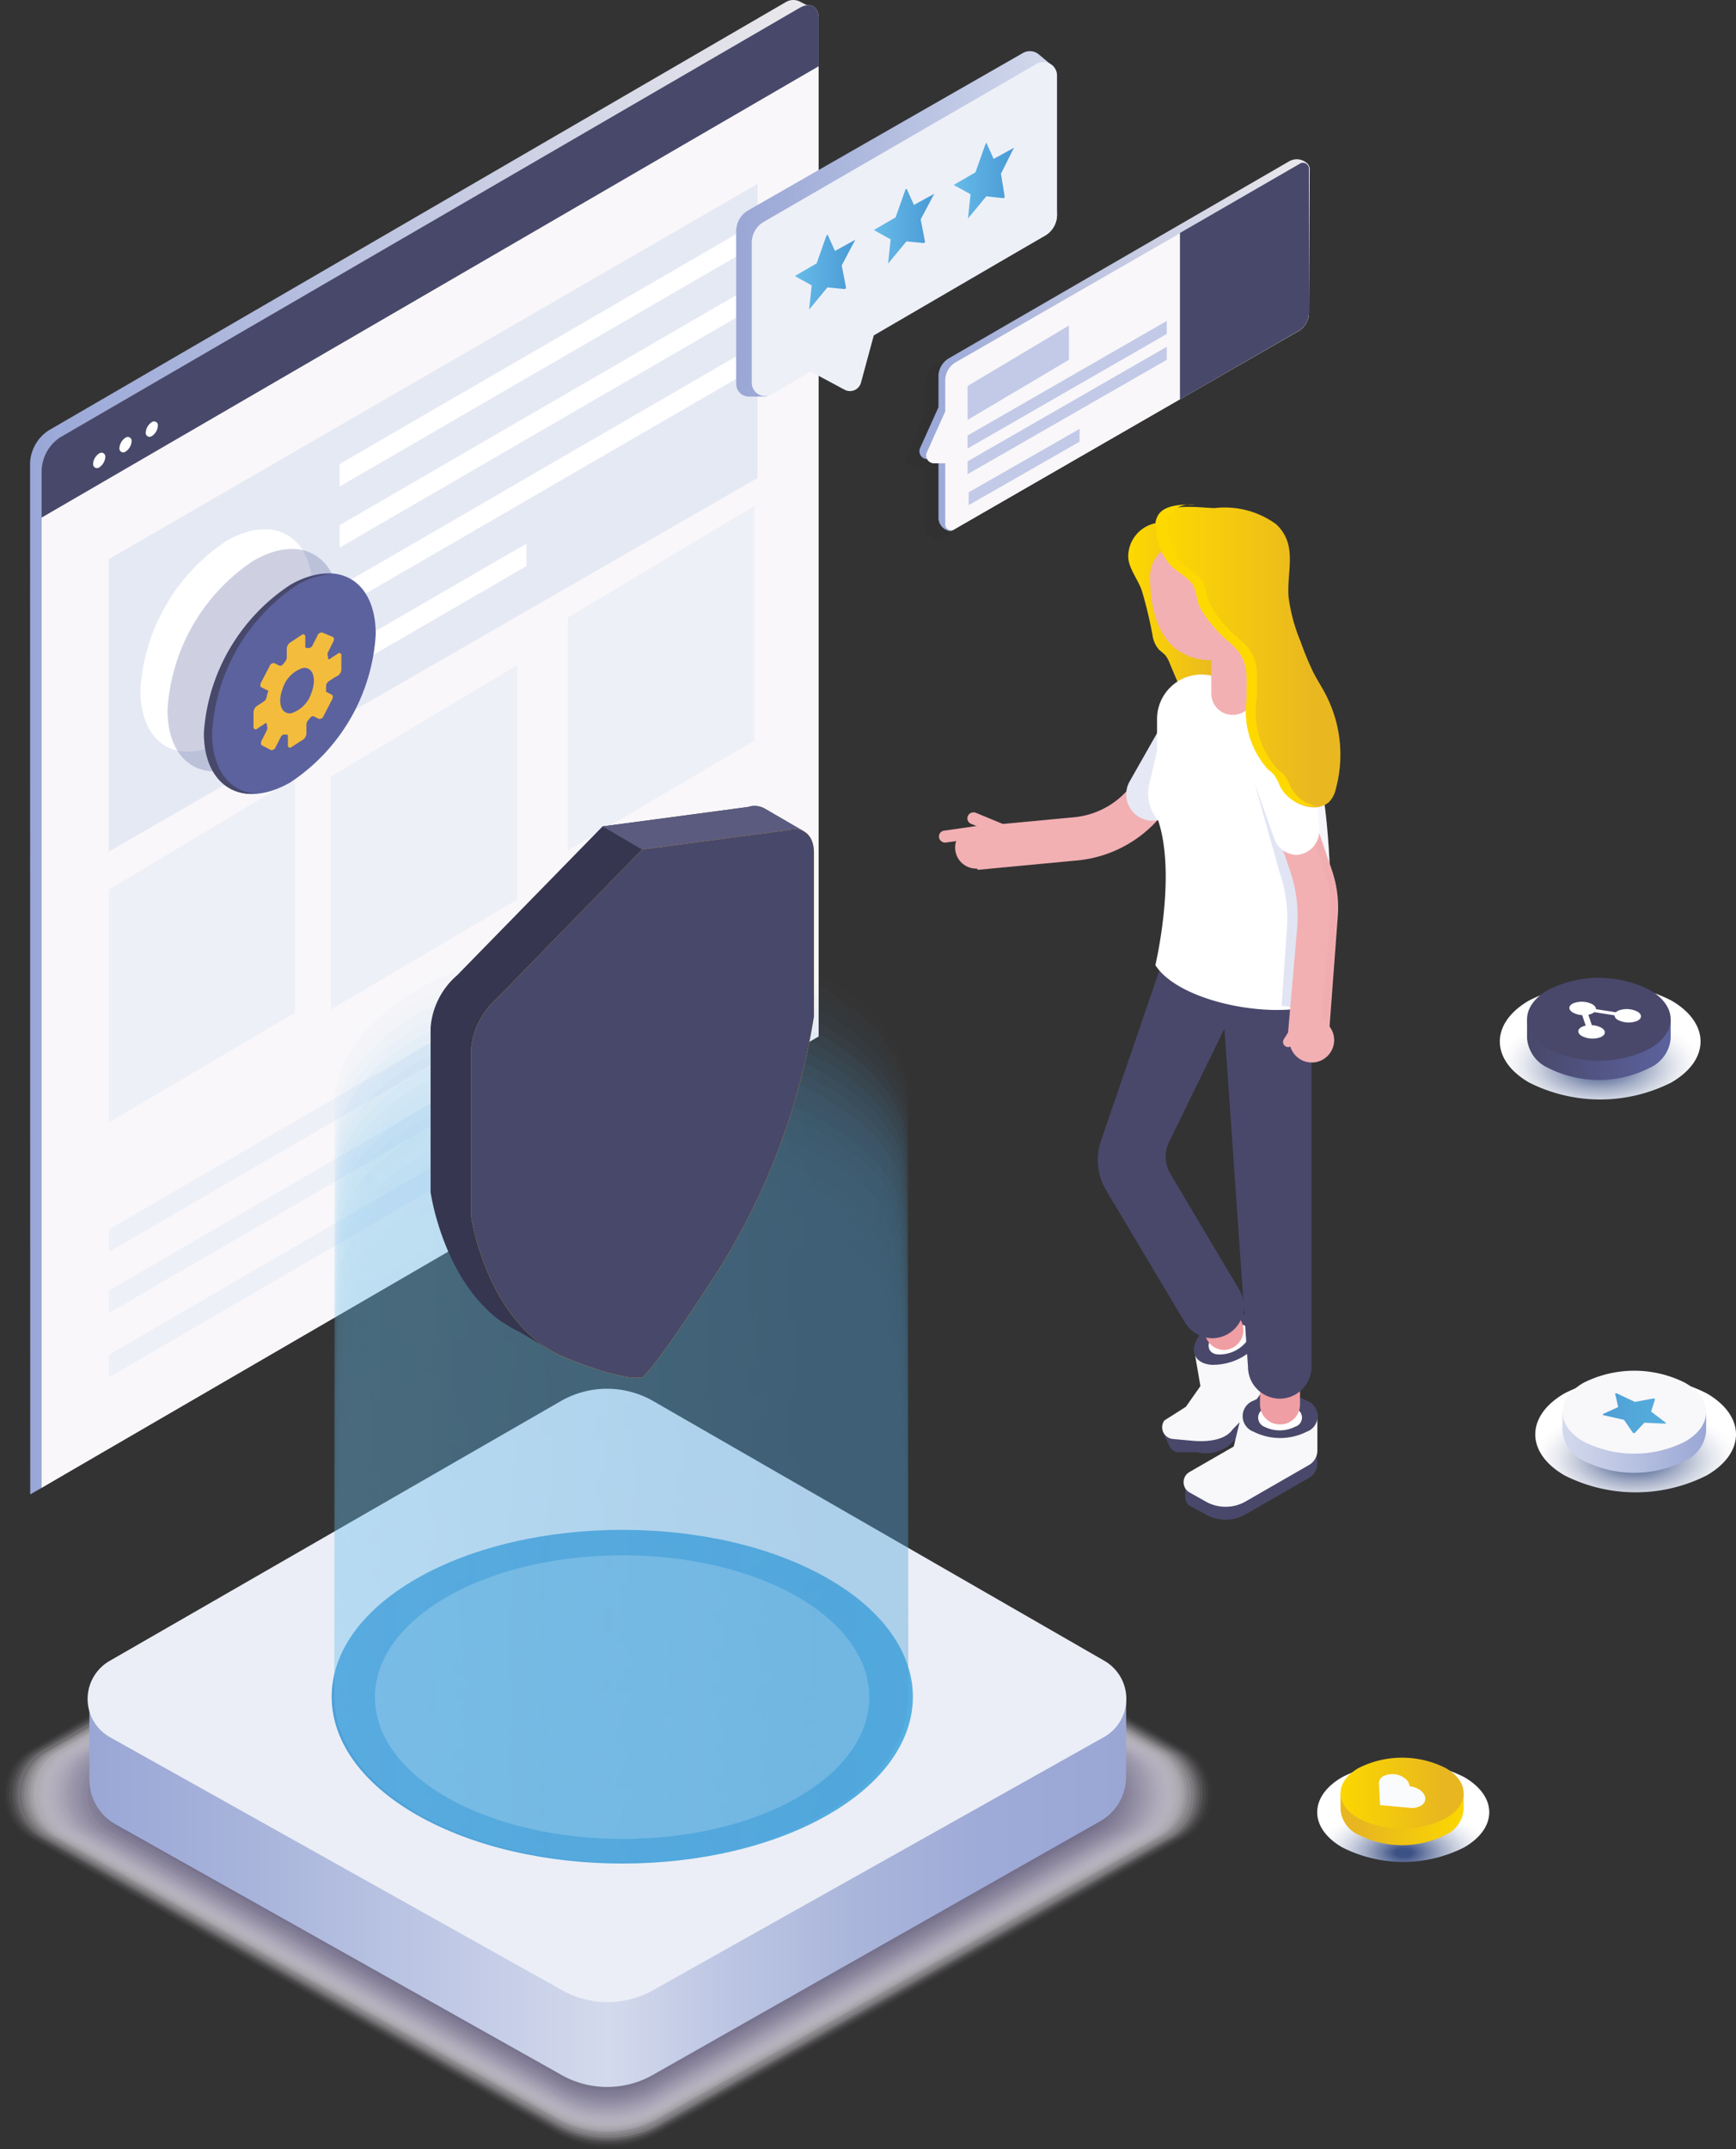 <svg xmlns="http://www.w3.org/2000/svg" xmlns:xlink="http://www.w3.org/1999/xlink" viewBox="0 0 121.079 149.85"><rect x="0" y="0" width="121.079" height="149.85" fill="#333333" stroke="none"/><defs><radialGradient id="a" cx="114.554" cy="7730.222" r="7.943" gradientTransform="matrix(.891 0 0 .461 10.132 -3489.294)" gradientUnits="userSpaceOnUse"><stop offset=".091" stop-color="#3c5185"/><stop offset=".254" stop-color="#6f7fa5"/><stop offset=".436" stop-color="#a2acc5"/><stop offset=".609" stop-color="#cad0de"/><stop offset=".765" stop-color="#e7eaf0"/><stop offset=".901" stop-color="#f9f9fb"/><stop offset="1" stop-color="#fff"/></radialGradient><linearGradient id="f" x1="107.087" x2="117.106" y1="72.412" y2="72.412" gradientUnits="userSpaceOnUse"><stop offset="0" stop-color="#48486a"/><stop offset="1" stop-color="#5c629e"/></linearGradient><radialGradient id="g" cx="106.657" cy="7835.793" r="7.869" gradientTransform="matrix(.771 0 0 .399 16.244 -2997.284)" xlink:href="#a"/><linearGradient id="h" x1="94.079" x2="102.666" y1="126.184" y2="126.184" gradientUnits="userSpaceOnUse"><stop offset=".15" stop-color="#e7b620"/><stop offset="1" stop-color="#fcd700"/></linearGradient><linearGradient id="i" x1="94.079" x2="102.666" y1="125.04" y2="125.04" gradientUnits="userSpaceOnUse"><stop offset="0" stop-color="#fcd700"/><stop offset=".85" stop-color="#e7b620"/></linearGradient><radialGradient id="j" cx="119.857" cy="7788.966" r="7.943" gradientTransform="matrix(.891 0 0 .461 7.88 -3488.967)" xlink:href="#a"/><linearGradient id="k" x1="109.56" x2="119.579" y1="99.806" y2="99.806" gradientUnits="userSpaceOnUse"><stop offset="0" stop-color="#d4daed"/><stop offset="1" stop-color="#9aa7d5"/></linearGradient><linearGradient id="l" x1="112.373" x2="116.765" y1="98.542" y2="98.542" gradientUnits="userSpaceOnUse"><stop offset="0" stop-color="#4e9dd5"/><stop offset=".02" stop-color="#4e9ed5"/><stop offset=".48" stop-color="#53a8da"/><stop offset="1" stop-color="#54acdc"/></linearGradient><linearGradient id="c" x1="-553.959" x2="-499.44" y1="477.892" y2="477.892" gradientTransform="matrix(-1 0 0 1 -496.761 -425.79)" gradientUnits="userSpaceOnUse"><stop offset="0" stop-color="#ebe9ec"/><stop offset="1" stop-color="#99a7d8"/></linearGradient><linearGradient id="m" x1="-425.872" x2="-353.566" y1="36.358" y2="36.358" gradientTransform="matrix(-1 0 0 1 -346.748 87.784)" gradientUnits="userSpaceOnUse"><stop offset="0" stop-color="#9aa7d5"/><stop offset=".13" stop-color="#9eaad7"/><stop offset=".26" stop-color="#aab5db"/><stop offset=".39" stop-color="#bdc6e3"/><stop offset=".5" stop-color="#d4daed"/><stop offset=".54" stop-color="#ced5eb"/><stop offset=".84" stop-color="#a8b4db"/><stop offset="1" stop-color="#9aa7d5"/></linearGradient><linearGradient id="n" x1="-410.999" x2="-370.463" y1="30.525" y2="30.525" gradientTransform="matrix(-1 0 0 1 -346.748 87.784)" gradientUnits="userSpaceOnUse"><stop offset="0" stop-color="#55aee0"/><stop offset=".92" stop-color="#4ea0d8"/></linearGradient><linearGradient id="b" x1="-410.686" x2="-370.642" y1="30.547" y2="30.547" gradientTransform="matrix(-1 0 0 1 -346.748 87.784)" gradientUnits="userSpaceOnUse"><stop offset=".15" stop-color="#4ea0d8"/><stop offset="1" stop-color="#68bdea"/></linearGradient><linearGradient id="o" x1="-410.686" x2="-370.642" y1="29.705" y2="29.705" xlink:href="#b"/><linearGradient id="p" x1="-410.686" x2="-370.642" y1="28.873" y2="28.873" xlink:href="#b"/><linearGradient id="q" x1="-410.686" x2="-370.642" y1="28.026" y2="28.026" xlink:href="#b"/><linearGradient id="r" x1="-410.686" x2="-370.642" y1="27.187" y2="27.187" xlink:href="#b"/><linearGradient id="s" x1="-410.686" x2="-370.642" y1="26.339" y2="26.339" xlink:href="#b"/><linearGradient id="t" x1="-410.686" x2="-370.642" y1="25.484" y2="25.484" xlink:href="#b"/><linearGradient id="u" x1="-410.686" x2="-370.642" y1="24.659" y2="24.659" xlink:href="#b"/><linearGradient id="v" x1="-410.686" x2="-370.642" y1="23.82" y2="23.82" xlink:href="#b"/><linearGradient id="w" x1="-410.686" x2="-370.642" y1="22.981" y2="22.981" xlink:href="#b"/><linearGradient id="x" x1="-410.686" x2="-370.642" y1="22.141" y2="22.141" xlink:href="#b"/><linearGradient id="y" x1="-410.686" x2="-370.642" y1="21.294" y2="21.294" xlink:href="#b"/><linearGradient id="z" x1="-410.686" x2="-370.642" y1="20.455" y2="20.455" xlink:href="#b"/><linearGradient id="A" x1="-410.686" x2="-370.642" y1="19.613" y2="19.613" xlink:href="#b"/><linearGradient id="B" x1="-410.686" x2="-370.642" y1="18.773" y2="18.773" xlink:href="#b"/><linearGradient id="C" x1="-410.686" x2="-370.642" y1="17.934" y2="17.934" xlink:href="#b"/><linearGradient id="D" x1="-410.686" x2="-370.642" y1="17.087" y2="17.087" xlink:href="#b"/><linearGradient id="E" x1="-410.686" x2="-370.642" y1="16.247" y2="16.247" xlink:href="#b"/><linearGradient id="F" x1="-410.686" x2="-370.642" y1="15.408" y2="15.408" xlink:href="#b"/><linearGradient id="G" x1="-410.686" x2="-370.642" y1="14.607" y2="14.607" xlink:href="#b"/><linearGradient id="H" x1="-410.686" x2="-370.642" y1="13.728" y2="13.728" xlink:href="#b"/><linearGradient id="I" x1="-410.686" x2="-370.642" y1="12.889" y2="12.889" xlink:href="#b"/><linearGradient id="J" x1="-410.686" x2="-370.642" y1="12.049" y2="12.049" xlink:href="#b"/><linearGradient id="K" x1="-410.686" x2="-370.642" y1="11.201" y2="11.201" xlink:href="#b"/><linearGradient id="L" x1="-410.686" x2="-370.642" y1="10.362" y2="10.362" xlink:href="#b"/><linearGradient id="M" x1="-410.686" x2="-370.642" y1="9.521" y2="9.521" xlink:href="#b"/><linearGradient id="N" x1="-410.686" x2="-370.642" y1="8.689" y2="8.689" xlink:href="#b"/><linearGradient id="O" x1="-410.686" x2="-370.642" y1="7.842" y2="7.842" xlink:href="#b"/><linearGradient id="P" x1="-410.686" x2="-370.642" y1="7.003" y2="7.003" xlink:href="#b"/><linearGradient id="Q" x1="-410.686" x2="-370.642" y1="6.16" y2="6.16" xlink:href="#b"/><linearGradient id="R" x1="-410.686" x2="-370.642" y1="5.316" y2="5.316" xlink:href="#b"/><linearGradient id="S" x1="-410.686" x2="-370.642" y1="4.475" y2="4.475" xlink:href="#b"/><linearGradient id="T" x1="-410.686" x2="-370.642" y1="3.635" y2="3.635" xlink:href="#b"/><linearGradient id="U" x1="-410.686" x2="-370.642" y1="2.772" y2="2.772" xlink:href="#b"/><linearGradient id="V" x1="-410.686" x2="-370.642" y1="1.956" y2="1.956" xlink:href="#b"/><linearGradient id="W" x1="-410.686" x2="-370.642" y1="1.11" y2="1.11" xlink:href="#b"/><linearGradient id="X" x1="-410.686" x2="-370.642" y1=".269" y2=".269" xlink:href="#b"/><linearGradient id="Y" x1="-410.686" x2="-370.642" y1="-.572" y2="-.572" xlink:href="#b"/><linearGradient id="Z" x1="-410.686" x2="-370.642" y1="-1.411" y2="-1.411" xlink:href="#b"/><linearGradient id="aa" x1="-410.686" x2="-370.642" y1="-2.25" y2="-2.25" xlink:href="#b"/><linearGradient id="ab" x1="-410.686" x2="-370.642" y1="-3.09" y2="-3.09" xlink:href="#b"/><linearGradient id="ac" x1="-410.686" x2="-370.642" y1="-3.937" y2="-3.937" xlink:href="#b"/><linearGradient id="ad" x1="-410.686" x2="-370.642" y1="-4.776" y2="-4.776" xlink:href="#b"/><linearGradient id="ae" x1="-410.686" x2="-370.642" y1="-5.625" y2="-5.625" xlink:href="#b"/><linearGradient id="af" x1="-410.686" x2="-370.642" y1="-6.457" y2="-6.457" xlink:href="#b"/><linearGradient id="ag" x1="-410.686" x2="-370.642" y1="-7.295" y2="-7.295" xlink:href="#b"/><linearGradient id="ah" x1="-410.686" x2="-370.642" y1="-8.104" y2="-8.104" xlink:href="#b"/><linearGradient id="ai" x1="-410.686" x2="-370.642" y1="-8.983" y2="-8.983" xlink:href="#b"/><linearGradient id="aj" x1="-410.686" x2="-370.642" y1="-9.825" y2="-9.825" xlink:href="#b"/><linearGradient id="ak" x1="-410.686" x2="-370.642" y1="-10.665" y2="-10.665" xlink:href="#b"/><linearGradient id="al" x1="-410.686" x2="-370.642" y1="-11.503" y2="-11.503" xlink:href="#b"/><linearGradient id="am" x1="325.387" x2="281.366" y1="10.815" y2="-50.378" gradientTransform="matrix(-1 0 0 1 354.36 87.784)" gradientUnits="userSpaceOnUse"><stop offset="0" stop-color="#fed900"/><stop offset="1" stop-color="#fba81b"/></linearGradient><linearGradient id="an" x1="-588.639" x2="-561.47" y1="449.858" y2="449.858" xlink:href="#c"/><linearGradient id="ao" x1="-469.236" x2="-446.91" y1="131.498" y2="131.498" gradientTransform="rotate(180 -197.465 73.555)" gradientUnits="userSpaceOnUse"><stop offset="0" stop-color="#d4daed"/><stop offset=".55" stop-color="#b1bcdf"/><stop offset="1" stop-color="#9aa7d5"/></linearGradient><linearGradient id="d" x1="-466.272" x2="-461.939" y1="134.52" y2="134.52" gradientTransform="rotate(180 -197.465 73.555)" gradientUnits="userSpaceOnUse"><stop offset=".15" stop-color="#4d9ed7"/><stop offset="1" stop-color="#67bce9"/></linearGradient><linearGradient id="ap" x1="-460.776" x2="-456.431" y1="131.344" y2="131.344" xlink:href="#d"/><linearGradient id="aq" x1="-455.268" x2="-450.936" y1="128.137" y2="128.137" xlink:href="#d"/><linearGradient id="e" x1="-1948.749" x2="-1941.508" y1="-1124.71" y2="-1124.71" gradientTransform="rotate(180 -931.1 -540.685)" gradientUnits="userSpaceOnUse"><stop offset=".15" stop-color="#e9b820"/><stop offset="1" stop-color="#fed900"/></linearGradient><linearGradient id="ar" x1="-1956.285" x2="-1943.407" y1="-1127.189" y2="-1127.189" xlink:href="#e"/></defs><g data-name="Layer 11"><path fill="url(#a)" d="M107.233 69.762a10.994 10.994 0 0 1 9.912 0c2.725 1.573 2.725 4.148 0 5.722a10.995 10.995 0 0 1-9.912 0c-2.726-1.574-2.726-4.149 0-5.722z" data-name="&lt;Path&gt;" transform="translate(-.582)" style="mix-blend-mode:multiply"/><path fill="url(#f)" d="M117.106 71.076h-.56a3.656 3.656 0 0 0-.903-.712 7.868 7.868 0 0 0-7.093 0 3.655 3.655 0 0 0-.902.712h-.56v1.325a2.481 2.481 0 0 0 1.462 2.059 7.868 7.868 0 0 0 7.093 0 2.481 2.481 0 0 0 1.462-2.059z" data-name="&lt;Path&gt;" transform="translate(-.582)"/><path fill="#49486b" d="M107.968 69.029a7.868 7.868 0 0 1 7.092 0c1.951 1.126 1.951 2.969 0 4.095a7.868 7.868 0 0 1-7.092 0c-1.95-1.126-1.95-2.97 0-4.095z" data-name="&lt;Path&gt;"/><path fill="#fff" d="M111.65 72.314a1.643 1.643 0 0 1-1.31-.066c-.356-.2-.346-.496.022-.66a1.17 1.17 0 0 1 .233-.07l-.244-.736a1.507 1.507 0 0 1-.632-.168c-.355-.2-.345-.495.023-.66a1.642 1.642 0 0 1 1.31.067c.18.101.265.226.26.347l1.39.218a.619.619 0 0 1 .18-.12 1.641 1.641 0 0 1 1.31.067c.356.2.346.495-.022.66a1.642 1.642 0 0 1-1.31-.066.424.424 0 0 1-.258-.329l-1.41-.222a.635.635 0 0 1-.163.104 1.174 1.174 0 0 1-.248.074l.242.731a1.516 1.516 0 0 1 .649.17c.356.2.346.495-.022.66z" data-name="&lt;Compound Path&gt;"/><path fill="url(#g)" d="M94.204 123.913a9.424 9.424 0 0 1 8.495 0c2.336 1.349 2.336 3.556 0 4.905a9.424 9.424 0 0 1-8.495 0c-2.337-1.35-2.337-3.556 0-4.905z" data-name="&lt;Path&gt;" transform="translate(-.582)" style="mix-blend-mode:multiply"/><path fill="url(#h)" d="M102.666 125.04h-.48a3.133 3.133 0 0 0-.774-.61 6.744 6.744 0 0 0-6.08 0 3.133 3.133 0 0 0-.773.61h-.48v1.136a2.127 2.127 0 0 0 1.253 1.764 6.744 6.744 0 0 0 6.08 0 2.127 2.127 0 0 0 1.253-1.764z" data-name="&lt;Path&gt;" transform="translate(-.582)"/><path fill="url(#i)" d="M95.333 123.285a6.744 6.744 0 0 1 6.08 0c1.672.965 1.672 2.545 0 3.51a6.744 6.744 0 0 1-6.08 0c-1.672-.965-1.672-2.545 0-3.51z" data-name="&lt;Path&gt;" transform="translate(-.582)"/><path fill="#fafbfd" d="M98.525 126.064h-.114l-2.157-.195-.08-1.516a.56.56 0 0 1 .283-.487 1.419 1.419 0 0 1 1.516.13.754.754 0 0 1 .34.56 1.484 1.484 0 0 1 .755.284c.43.324.454.811.057 1.054a1.135 1.135 0 0 1-.6.17z" data-name="843ee32d-7aa0-413b-8a7c-d78de79cf2b5"/><g><path fill="url(#j)" d="M109.706 97.156a10.995 10.995 0 0 1 9.911 0c2.726 1.574 2.726 4.149 0 5.723a10.995 10.995 0 0 1-9.911 0c-2.726-1.574-2.726-4.149 0-5.723z" data-name="&lt;Path&gt;" transform="translate(-.582)" style="mix-blend-mode:multiply"/><path fill="url(#k)" d="M119.579 98.47h-.561a3.655 3.655 0 0 0-.902-.711 7.868 7.868 0 0 0-7.093 0 3.656 3.656 0 0 0-.902.712h-.561v1.325a2.481 2.481 0 0 0 1.462 2.058 7.868 7.868 0 0 0 7.093 0 2.482 2.482 0 0 0 1.463-2.058z" data-name="&lt;Path&gt;" transform="translate(-.582)"/><path fill="#f8f7f9" d="M110.44 96.423a7.868 7.868 0 0 1 7.093 0c1.95 1.126 1.95 2.97 0 4.095a7.868 7.868 0 0 1-7.093 0c-1.95-1.126-1.95-2.968 0-4.095z" data-name="&lt;Path&gt;"/><path fill="url(#l)" d="M114.46 99.891l-.587-.857a.102.102 0 0 0-.061-.036l-1.37-.313c-.068-.016-.093-.07-.043-.094l1.016-.464a.037.037 0 0 0 .026-.042l-.205-.882c-.01-.043.062-.065.122-.037l1.215.57a.13.13 0 0 0 .077.01l1.244-.231c.06-.011.13.03.117.07l-.265.817a.046.046 0 0 0 .022.048l.973.738c.048.037.02.085-.048.081l-1.38-.065a.082.082 0 0 0-.063.02l-.642.687a.112.112 0 0 1-.148-.02z" data-name="&lt;Compound Path&gt;" transform="translate(-.582)"/></g><g><path fill="url(#c)" d="M2.69 104.204l.794-.459 52.103-30.98a2.875 2.875 0 0 0 1.286-2.237L57.198.536l-.806-.414a1.007 1.007 0 0 0-.962 0L3.966 30.017a2.875 2.875 0 0 0-1.287 2.237z" data-name="1e61c286-eabd-4c54-a8d4-dd865a5466c8" transform="translate(-.582)"/><path fill="#f9f7f9" d="M2.902 103.745l54.195-31.472V1.263c0-.816-.582-1.118-1.287-.738L4.19 30.51a2.875 2.875 0 0 0-1.287 2.238z" data-name="87910864-e162-430b-bf67-8e7eb9ad9886"/><path fill="#48486a" d="M2.902 32.735v3.357L57.097 4.62V1.263c0-.816-.582-1.118-1.287-.738L4.19 30.498a2.875 2.875 0 0 0-1.287 2.237z" data-name="3c39b6e9-9b0d-42fb-b5a6-e607f5e9ae9d"/><path fill="#fff" d="M10.163 30.162a.269.269 0 0 0 .425.246.929.929 0 0 0 .425-.727.269.269 0 0 0-.425-.246.94.94 0 0 0-.425.727z" data-name="9109d789-7603-4dd4-a5e3-f18b785437db"/><path fill="#fff" d="M8.328 31.247a.269.269 0 0 0 .426.246.929.929 0 0 0 .425-.727.269.269 0 0 0-.425-.246.94.94 0 0 0-.426.727z" data-name="3ddb9f29-240c-41ae-9522-2635811670e0"/><path fill="#fff" d="M6.494 32.344a.269.269 0 0 0 .425.246.929.929 0 0 0 .425-.727.269.269 0 0 0-.425-.247.94.94 0 0 0-.425.728z" data-name="6a36841b-b805-4a21-ae34-0ced3161928c"/><path fill="#e5e9f4" d="M7.59 38.989v20.385l45.244-26.046V12.821L7.59 38.989z" data-name="eb718ffc-cae8-4594-96fa-f65b213e72e6"/><path fill="#fff" d="M23.689 32.355v1.566l27.657-16.032v-1.566L23.689 32.355z" data-name="475a3486-9b0a-4d9f-8d8b-0e38e501203c"/><g fill="#eef0f8" data-name="97642045-cbe3-4c9c-8d58-a2e2aebb2d4a"><path d="M7.59 85.733v1.566l45.311-26.325v-1.567L7.59 85.733z" data-name="a7223687-641a-4606-be94-99dd06d8a74f"/><path d="M7.59 89.995v1.567l45.311-26.326v-1.577L7.59 89.995z" data-name="9ef0e5ca-0224-40c2-a8f4-4c8b5c663627"/><path d="M7.59 94.47v1.567l45.311-26.326v-1.577L7.59 94.47z" data-name="a9ff7613-2821-4b0b-907f-429071d35634"/></g><path fill="#fff" d="M23.689 36.617v1.567l27.657-16.033v-1.566L23.689 36.617z" data-name="411a1417-9800-4340-bad4-93fa60413a3a"/><path fill="#fff" d="M23.689 40.88v1.566l27.657-16.032v-1.566L23.689 40.88z" data-name="88f336f3-10c9-451b-9f22-10196d4cb2f7"/><path fill="#fff" d="M23.768 45.411v1.567l12.955-7.508v-1.566l-12.955 7.507z" data-name="38d9af2c-34f4-46b8-8bd6-b1ffba066513"/><path fill="#eef0f8" d="M39.599 43.062v16.245l13.011-7.664V35.286l-13.011 7.776z" data-name="b81000f5-25e9-4d06-8224-97b568c91673"/><path fill="#eef0f8" d="M7.59 62.025V78.27l13-7.664V54.25l-13 7.775z" data-name="2fe2fc69-fd17-4b95-a7ba-086962bd2d29"/><path fill="#fff" d="M9.794 48.119c0 3.826 2.64 5.392 5.997 3.48a13.336 13.336 0 0 0 6.008-10.406c0-3.815-2.697-5.381-5.997-3.48A13.426 13.426 0 0 0 9.794 48.12z" data-name="26c65151-6a94-4729-b3f1-d74daf0da95c"/><path fill="#eef0f8" d="M23.074 54.149v16.245l13-7.664V46.373l-13 7.776z" data-name="8e2879f0-897c-4b08-8a23-a26583c1de57"/><path fill="#5c629e" d="M11.685 49.494c0 3.826 2.64 5.392 5.996 3.48a13.336 13.336 0 0 0 6.008-10.406c0-3.815-2.696-5.381-5.996-3.48a13.426 13.426 0 0 0-6.008 10.406z" data-name="26c65151-6a94-4729-b3f1-d74daf0da95c" opacity=".3"/><g><path fill="#5c629e" d="M14.272 51.113c0 3.796 2.664 5.327 5.967 3.45a13.32 13.32 0 0 0 5.967-10.336c0-3.796-2.664-5.328-5.967-3.45a13.32 13.32 0 0 0-5.967 10.336z" data-name="96915dc7-1f02-48fb-b8a4-35ff55249ade"/><path fill="#48486a" d="M14.219 51.113c0 2.823 1.532 4.395 3.636 4.235-1.825-.133-3.063-1.665-3.063-4.235a13.32 13.32 0 0 1 5.967-10.35 5.62 5.62 0 0 1 2.397-.732 5.154 5.154 0 0 0-2.917.786 13.32 13.32 0 0 0-6.02 10.296z"/><path fill="#f4bc3d" d="M18.588 48.635a.466.466 0 0 1-.173.267l-.506.333a.56.56 0 0 0-.227.44v1.012a.146.146 0 0 0 .24.133l.506-.333c.08-.093.187-.067.187 0v.133a.333.333 0 0 1 0 .293l-.333.666c-.107.173-.107.346 0 .4l.612.32a.306.306 0 0 0 .333-.213l.347-.68a.333.333 0 0 1 .213-.186h.16c.08 0 .133 0 .133.133v.613a.146.146 0 0 0 .24.133l.826-.533a.56.56 0 0 0 .226-.44v-.612a.48.48 0 0 1 .133-.307l.134-.16a.24.24 0 0 1 .226-.106l.373.186a.306.306 0 0 0 .333-.213l.56-1.079c.106-.173.106-.346 0-.4l-.387-.2v-.452a.466.466 0 0 1 .173-.267l.506-.333a.56.56 0 0 0 .386-.493v-.985a.146.146 0 0 0-.24-.133l-.506.333c-.08.093-.186.066-.186 0v-.133a.333.333 0 0 1 0-.293l.333-.666c.106-.174.106-.36 0-.4l-.733-.307a.306.306 0 0 0-.333.213l-.346.68a.333.333 0 0 1-.213.186h-.16c-.08 0-.133 0-.133-.133V44.4a.146.146 0 0 0-.24-.133l-.826.546a.56.56 0 0 0-.226.44v.6a.48.48 0 0 1-.134.306l-.133.16a.24.24 0 0 1-.226.106l-.373-.186a.306.306 0 0 0-.333.213l-.56 1.078c-.106.173-.106.36 0 .4l.48.24a2.888 2.888 0 0 0-.133.465zm1.705 1.106c-.68.066-.96-.733-.573-1.745a2.171 2.171 0 0 1 1.425-1.425c.68-.067.959.732.573 1.745a2.171 2.171 0 0 1-1.425 1.425z" data-name="078fcfa7-54e1-4371-91d1-505eeb163693"/></g><g><path fill="none" d="M38.598 100.802a7.575 7.575 0 0 1 7.524 0l36.774 21.172a3.584 3.584 0 0 1 0 6.241l-36.814 20.666a7.575 7.575 0 0 1-7.416 0L1.823 128.214a3.584 3.584 0 0 1 0-6.243l36.775-21.17z"/><path d="M46.1 100.918l36.618 21.064a3.565 3.565 0 0 1 0 6.211l-36.637 20.56a7.535 7.535 0 0 1-7.375 0L2.07 128.193a3.565 3.565 0 0 1 0-6.211l36.596-21.064a7.535 7.535 0 0 1 7.435 0z" style="isolation:isolate" fill="#f7f6f7" opacity=".02"/><path d="M46.083 101.028l36.418 20.964a3.556 3.556 0 0 1 0 6.182l-36.46 20.46a7.495 7.495 0 0 1-7.336 0l-36.457-20.46a3.556 3.556 0 0 1 0-6.182l36.417-20.964a7.495 7.495 0 0 1 7.418 0z" style="isolation:isolate" fill="#f1eff2" opacity=".039"/><path d="M38.676 101.147a7.466 7.466 0 0 1 7.388 0l36.24 20.866a3.535 3.535 0 0 1 0 6.152l-36.28 20.36a7.466 7.466 0 0 1-7.308 0l-36.28-20.362a3.535 3.535 0 0 1 0-6.15l36.24-20.867z" style="isolation:isolate" fill="#ebeaed" opacity=".059"/><path d="M46.043 101.264l36.061 20.739a3.515 3.515 0 0 1 0 6.122l-36.09 20.263a7.426 7.426 0 0 1-7.27 0L2.653 128.125a3.515 3.515 0 0 1 0-6.124l36.063-20.737a7.426 7.426 0 0 1 7.328 0z" style="isolation:isolate" fill="#e6e4e9" opacity=".078"/><path d="M38.736 101.383a7.386 7.386 0 0 1 7.286 0l35.886 20.66a3.496 3.496 0 0 1 0 6.093l-35.915 20.163a7.386 7.386 0 0 1-7.23 0L2.85 128.134a3.496 3.496 0 0 1 0-6.091l35.884-20.66z" style="isolation:isolate" fill="#e1dfe5" opacity=".098"/><path d="M38.706 101.502a7.356 7.356 0 0 1 7.297 0l35.727 20.55a3.486 3.486 0 0 1 0 6.063L45.992 148.18a7.356 7.356 0 0 1-7.198 0L2.998 128.114a3.486 3.486 0 0 1 0-6.062l35.706-20.55z" style="isolation:isolate" fill="#dddae1" opacity=".118"/><path d="M38.834 101.65a7.318 7.318 0 0 1 7.158 0l35.55 20.452a3.466 3.466 0 0 1 0 6.033l-35.55 19.966a7.318 7.318 0 0 1-7.158 0l-35.55-19.966a3.466 3.466 0 0 1 0-6.034l35.55-20.452z" style="isolation:isolate" fill="#d8d6dd" opacity=".137"/><path d="M38.794 101.73a7.278 7.278 0 0 1 7.18 0l35.352 20.351a3.446 3.446 0 0 1 0 5.995l-35.383 19.857a7.278 7.278 0 0 1-7.12 0L3.441 128.074a3.446 3.446 0 0 1 0-5.993l35.352-20.353z" style="isolation:isolate" fill="#d4d1d9" opacity=".157"/><path d="M45.954 101.847l35.164 20.243a3.426 3.426 0 0 1 0 5.926l-35.204 19.748a7.237 7.237 0 0 1-7.09 0L3.62 128.016a3.426 3.426 0 0 1 0-5.926l35.165-20.244a7.237 7.237 0 0 1 7.169 0z" style="isolation:isolate" fill="#cfcdd6" opacity=".176"/><path d="M38.805 101.965a7.21 7.21 0 0 1 7.13 0L80.92 122.11a3.416 3.416 0 0 1 0 5.926l-35.027 19.66a7.21 7.21 0 0 1-7.05 0l-35.026-19.66a3.416 3.416 0 0 1 0-5.926l34.986-20.145z" style="isolation:isolate" fill="#cbc8d2" opacity=".196"/><path d="M45.914 102.075l34.828 20.045a3.397 3.397 0 0 1 0 5.926l-34.848 19.56a7.17 7.17 0 0 1-7.02 0l-34.85-19.56a3.397 3.397 0 0 1 0-5.926l34.81-20.036a7.17 7.17 0 0 1 7.08-.009z" style="isolation:isolate" fill="#c7c4cf" opacity=".216"/><path d="M38.816 102.154a7.13 7.13 0 0 1 7.08.039l34.63 19.936a3.377 3.377 0 0 1 0 5.926l-34.693 19.413a7.13 7.13 0 0 1-6.98 0L4.182 128.016a3.377 3.377 0 0 1 0-5.926l34.632-19.936z" style="isolation:isolate" fill="#c3c0cb" opacity=".235"/><path d="M45.875 102.311l34.453 19.839a3.357 3.357 0 0 1 0 5.846l-34.493 19.366a7.1 7.1 0 0 1-6.913 0L4.43 127.996a3.357 3.357 0 0 1 0-5.846l34.453-19.839a7.1 7.1 0 0 1 6.992 0z" style="isolation:isolate" fill="#bfbbc8" opacity=".255"/><path d="M38.872 102.43a7.06 7.06 0 0 1 6.991 0l34.28 19.75a3.348 3.348 0 0 1 0 5.815l-34.318 19.256a7.06 7.06 0 0 1-6.913 0L4.598 127.996a3.348 3.348 0 0 1 0-5.817l34.276-19.749z" style="isolation:isolate" fill="#bbb7c5" opacity=".275"/><path d="M38.823 102.499a7.02 7.02 0 0 1 7.023.049l34.097 19.631a3.327 3.327 0 0 1 0 5.787l-34.167 19.109a7.02 7.02 0 0 1-6.913 0L4.725 127.917a3.327 3.327 0 0 1 0-5.787l34.098-19.63z" style="isolation:isolate" fill="#b7b3c2" opacity=".294"/><path d="M45.825 102.637l33.931 19.553a3.308 3.308 0 0 1 0 5.757l-33.961 19.058a6.98 6.98 0 0 1-6.834 0l-33.96-19.058a3.308 3.308 0 0 1 0-5.757l33.852-19.553a6.98 6.98 0 0 1 6.972 0z" style="isolation:isolate" fill="#b4afbe" opacity=".314"/><path d="M45.805 102.775L79.548 122.2a3.288 3.288 0 0 1 0 5.727l-33.772 18.959a6.912 6.912 0 0 1-6.804 0L5.199 127.927a3.288 3.288 0 0 1 0-5.728l33.743-19.424a6.912 6.912 0 0 1 6.863 0z" style="isolation:isolate" fill="#b0abbb" opacity=".333"/><path d="M45.786 102.894l33.575 19.326a3.278 3.278 0 0 1 0 5.697L45.786 146.78a6.912 6.912 0 0 1-6.765 0L5.447 127.917a3.278 3.278 0 0 1 0-5.698l33.574-19.325a6.912 6.912 0 0 1 6.765 0z" style="isolation:isolate" fill="#aca8b8" opacity=".353"/><path d="M38.98 103.013a6.912 6.912 0 0 1 6.784 0l33.388 19.217a3.259 3.259 0 0 1 0 5.668L45.737 146.66a6.912 6.912 0 0 1-6.725 0L5.594 127.897a3.259 3.259 0 0 1 0-5.669l33.388-19.216z" style="isolation:isolate" fill="#a9a4b5" opacity=".373"/><path d="M39.001 103.133a6.844 6.844 0 0 1 6.755 0l33.21 19.118a3.238 3.238 0 0 1 0 5.638l-33.24 18.663a6.844 6.844 0 0 1-6.695 0l-33.24-18.665a3.238 3.238 0 0 1 0-5.638l33.21-19.118z" style="isolation:isolate" fill="#a5a0b2" opacity=".392"/><path d="M45.737 103.24l33.031 19.02a3.219 3.219 0 0 1 0 5.608l-33.06 18.555a6.804 6.804 0 0 1-6.657 0L5.989 127.868a3.219 3.219 0 0 1 0-5.61l33.032-19.008a6.804 6.804 0 0 1 6.716-.01z" style="isolation:isolate" fill="#a29caf" opacity=".412"/><path d="M45.716 103.359l32.853 18.91a3.2 3.2 0 0 1 0 5.58l-32.882 18.455a6.764 6.764 0 0 1-6.616 0L6.188 127.848a3.2 3.2 0 0 1 0-5.58l32.854-18.91a6.764 6.764 0 0 1 6.674 0z" style="isolation:isolate" fill="#9e99ac" opacity=".431"/><path d="M45.697 103.476l32.675 18.763a3.19 3.19 0 0 1 0 5.55l-32.734 18.396a6.725 6.725 0 0 1-6.587 0L6.346 127.828a3.189 3.189 0 0 1 0-5.55l32.675-18.762a6.725 6.725 0 0 1 6.676-.04z" style="isolation:isolate" fill="#9a95a9" opacity=".451"/><path d="M45.678 103.624l32.497 18.704a3.17 3.17 0 0 1 0 5.51l-32.557 18.25a6.695 6.695 0 0 1-6.549 0l-32.527-18.27a3.17 3.17 0 0 1 0-5.51l32.46-18.683a6.695 6.695 0 0 1 6.676 0z" style="isolation:isolate" fill="#9792a7" opacity=".471"/><path d="M39.079 103.713a6.655 6.655 0 0 1 6.576 0l32.323 18.605a3.15 3.15 0 0 1 0 5.48l-32.351 18.16a6.655 6.655 0 0 1-6.517 0l-32.35-18.16a3.15 3.15 0 0 1 0-5.48l32.32-18.605z" style="isolation:isolate" fill="#948ea4" opacity=".49"/><path d="M45.638 103.822l32.143 18.506a3.13 3.13 0 0 1 0 5.45l-32.173 18.06a6.617 6.617 0 0 1-6.479 0l-32.171-18.06a3.13 3.13 0 0 1 0-5.45L39.1 103.832a6.617 6.617 0 0 1 6.537-.01z" style="isolation:isolate" fill="#908ba1" opacity=".51"/><path d="M39.108 103.99a6.577 6.577 0 0 1 6.518-.049l31.957 18.446a3.12 3.12 0 0 1 0 5.422L45.59 145.77a6.587 6.587 0 0 1-6.439 0L7.155 127.808a3.12 3.12 0 0 1 0-5.42L39.11 103.99z" style="isolation:isolate" fill="#8d889e" opacity=".529"/><path d="M45.608 104.06l31.778 18.328a3.101 3.101 0 0 1 0 5.391l-31.818 17.854a6.547 6.547 0 0 1-6.41 0L7.343 127.779a3.101 3.101 0 0 1 0-5.392L39.12 104.09a6.547 6.547 0 0 1 6.488-.029z" style="isolation:isolate" fill="#8a849c" opacity=".549"/><path d="M45.588 104.178l31.599 18.19a3.08 3.08 0 0 1 0 5.362l-31.599 17.775a6.508 6.508 0 0 1-6.37 0l-31.6-17.775a3.08 3.08 0 0 1 0-5.362l31.6-18.19a6.508 6.508 0 0 1 6.37 0z" style="isolation:isolate" fill="#878199" opacity=".569"/><path d="M39.09 104.297a6.468 6.468 0 0 1 6.476 0l31.425 18.09a3.061 3.061 0 0 1 0 5.332l-31.462 17.657a6.468 6.468 0 0 1-6.33 0L7.668 127.719a3.061 3.061 0 0 1 0-5.332l31.423-18.09z" style="isolation:isolate" fill="#847e97" opacity=".588"/><path d="M45.548 104.404l31.245 17.983a3.05 3.05 0 0 1 0 5.303L45.49 145.257a6.439 6.439 0 0 1-6.3 0L7.916 127.7a3.05 3.05 0 0 1 0-5.302l31.243-17.994a6.439 6.439 0 0 1 6.39 0z" style="isolation:isolate" fill="#817b94" opacity=".608"/><path d="M45.53 104.523l31.066 17.864a3.031 3.031 0 0 1 0 5.273L45.47 145.1a6.398 6.398 0 0 1-6.26 0L8.113 127.64a3.031 3.031 0 0 1 0-5.273l31.067-17.883a6.398 6.398 0 0 1 6.35.039z" style="isolation:isolate" fill="#7e7892" opacity=".627"/><path d="M45.51 104.612l30.888 17.775a3.012 3.012 0 0 1 0 5.243L45.48 144.991a6.36 6.36 0 0 1-6.222 0L8.34 127.63a3.012 3.012 0 0 1 0-5.243l30.889-17.775a6.36 6.36 0 0 1 6.28 0z" style="isolation:isolate" fill="#7b758f" opacity=".647"/><path d="M39.217 104.75a6.32 6.32 0 0 1 6.28.01l30.712 17.677a2.963 2.963 0 0 1 0 5.213l-30.768 17.251a6.32 6.32 0 0 1-6.193 0L8.508 127.64a2.963 2.963 0 0 1 0-5.213l30.71-17.677z" style="isolation:isolate" fill="#78738d" opacity=".667"/><path d="M45.48 104.88l30.533 17.577a2.963 2.963 0 0 1 0 5.184L45.4 144.793a6.29 6.29 0 0 1-6.152 0L8.636 127.641a2.963 2.963 0 0 1 0-5.185l30.533-17.576a6.29 6.29 0 0 1 6.311 0z" style="isolation:isolate" fill="#75708b" opacity=".686"/><path d="M45.46 104.988l30.345 17.478a2.963 2.963 0 0 1 0 5.155l-30.384 17.055a6.251 6.251 0 0 1-6.122 0L8.893 127.62a2.963 2.963 0 0 1 0-5.154l30.376-17.478a6.251 6.251 0 0 1 6.19 0z" style="isolation:isolate" fill="#726d89" opacity=".706"/><path d="M39.269 105.105a6.211 6.211 0 0 1 6.17 0l30.18 17.371a2.963 2.963 0 0 1 0 5.124L45.41 144.556a6.211 6.211 0 0 1-6.082 0L9.118 127.6a2.963 2.963 0 0 1 0-5.124l30.15-17.37z" style="isolation:isolate" fill="#6f6a86" opacity=".725"/><path d="M39.268 105.224a6.181 6.181 0 0 1 6.15 0l30.001 17.272a2.963 2.963 0 0 1 0 5.094l-30.028 16.857a6.181 6.181 0 0 1-6.043 0L9.318 127.59a2.963 2.963 0 0 1 0-5.094l29.95-17.272z" style="isolation:isolate" fill="#6d6884" opacity=".745"/><path d="M45.4 105.343l29.823 17.163a2.963 2.963 0 0 1 0 5.056L45.37 144.349a6.143 6.143 0 0 1-6.012 0L9.505 127.562a2.963 2.963 0 0 1 0-5.056l29.764-17.163a6.143 6.143 0 0 1 6.13 0z" style="isolation:isolate" fill="#6a6582" opacity=".765"/><path d="M39.453 105.451a6.103 6.103 0 0 1 5.926 0l29.626 17.064a2.893 2.893 0 0 1 0 5.028L45.382 144.2a6.103 6.103 0 0 1-5.926 0L9.832 127.543a2.893 2.893 0 0 1 0-5.026l29.624-17.066z" style="isolation:isolate" fill="#676380" opacity=".784"/><path d="M39.268 105.6a6.063 6.063 0 0 1 6.103 0l29.446 16.936a2.874 2.874 0 0 1 0 4.996l-29.503 16.58a6.063 6.063 0 0 1-5.926 0l-29.497-16.56a2.874 2.874 0 0 1 0-4.996L39.27 105.6z" style="isolation:isolate" fill="#64607e" opacity=".804"/><path d="M45.352 105.687l29.289 16.858a2.853 2.853 0 0 1 0 4.938l-29.348 16.49a6.033 6.033 0 0 1-5.926 0l-29.29-16.451a2.853 2.853 0 0 1 0-4.937l29.29-16.857a6.033 6.033 0 0 1 5.985-.04z" style="isolation:isolate" fill="#615e7c" opacity=".824"/><path d="M45.33 105.808l29.11 16.786a2.844 2.844 0 0 1 0 4.938L45.3 143.885a5.994 5.994 0 0 1-5.864 0l-29.14-16.353a2.844 2.844 0 0 1 0-4.937l29.11-16.787a5.994 5.994 0 0 1 5.924 0z" style="isolation:isolate" fill="#5f5b7a" opacity=".843"/><path d="M39.446 105.925a5.926 5.926 0 0 1 5.866 0l28.934 16.65a2.823 2.823 0 0 1 0 4.938l-28.955 16.253a5.926 5.926 0 0 1-5.825 0l-28.954-16.253a2.823 2.823 0 0 1 0-4.939l28.935-16.649z" style="isolation:isolate" fill="#5c5978" opacity=".863"/><path d="M39.378 106.045a5.926 5.926 0 0 1 5.914-.009l28.747 16.55a2.804 2.804 0 0 1 0 4.878l-28.846 16.153a5.926 5.926 0 0 1-5.797 0l-28.765-16.144a2.804 2.804 0 0 1 0-4.88l28.746-16.55z" style="isolation:isolate" fill="#595676" opacity=".882"/><path d="M45.272 106.154l28.558 16.452a2.785 2.785 0 0 1 0 4.849l-28.637 16.054a5.926 5.926 0 0 1-5.756 0l-28.639-16.056a2.785 2.785 0 0 1 0-4.849l28.569-16.45a5.926 5.926 0 0 1 5.905 0z" style="isolation:isolate" fill="#565474" opacity=".902"/><path d="M39.437 106.271a5.846 5.846 0 0 1 5.816 0l28.39 16.344a2.765 2.765 0 0 1 0 4.818l-28.45 15.958a5.846 5.846 0 0 1-5.727 0l-28.421-15.958a2.765 2.765 0 0 1 0-4.818l28.392-16.342z" style="isolation:isolate" fill="#545272" opacity=".922"/><path d="M39.475 106.38a5.807 5.807 0 0 1 5.718.01l28.212 16.244a2.755 2.755 0 0 1 0 4.79l-28.212 15.849a5.807 5.807 0 0 1-5.688 0l-28.242-15.86a2.755 2.755 0 0 1 0-4.79l28.214-16.243z" style="isolation:isolate" fill="#514f70" opacity=".941"/><path d="M45.193 106.509l28.036 16.135a2.736 2.736 0 0 1 0 4.759l-28.036 15.723a5.778 5.778 0 0 1-5.648 0l-28.065-15.8a2.736 2.736 0 0 1 0-4.76l28.035-16.137a5.777 5.777 0 0 1 5.678.08z" style="isolation:isolate" fill="#4e4d6e" opacity=".961"/><path d="M39.475 106.588a5.737 5.737 0 0 1 5.718 0l27.857 16.036a2.715 2.715 0 0 1 0 4.73l-27.857 15.681a5.737 5.737 0 0 1-5.618 0l-27.957-15.651a2.715 2.715 0 0 1 0-4.73l27.859-16.066z" style="isolation:isolate" fill="#4b4b6c" opacity=".98"/><path fill="#49486b" d="M45.193 106.736l27.65 15.938a2.696 2.696 0 0 1 0 4.7l-27.709 15.554a5.697 5.697 0 0 1-5.58 0l-27.708-15.604a2.696 2.696 0 0 1 0-4.7l27.649-15.939a5.697 5.697 0 0 1 5.698.051z"/><path fill="url(#m)" d="M39.692 103.626a6.468 6.468 0 0 1 6.46 0l32.972 14.812v5.45a3.564 3.564 0 0 1-1.808 3.104l-31.224 17.703a6.468 6.468 0 0 1-6.33 0l-31.126-17.49a3.565 3.565 0 0 1-1.818-3.11v-4.966l32.874-15.504z" transform="translate(-.582)"/><path fill="#ebeef6" d="M45.57 97.701L77 115.791a3.061 3.061 0 0 1 0 5.332L45.54 138.78a6.468 6.468 0 0 1-6.33 0L7.668 121.132a3.061 3.061 0 0 1 0-5.332L39.11 97.7a6.468 6.468 0 0 1 6.46.001z"/><path fill="url(#n)" d="M29.64 126.544c-7.901-4.532-7.9-11.938 0-16.47s20.824-4.534 28.696 0 7.902 11.938 0 16.47-20.777 4.533-28.696 0z" transform="translate(-.582)"/><path d="M55.61 125.349c-6.695 3.853-17.675 3.821-24.41 0-6.735-3.851-6.733-10.16 0-14.012s17.715-3.851 24.41 0 6.696 10.16 0 14.013z" style="isolation:isolate" fill="#fff" opacity=".31"/><g opacity=".4"><path fill="url(#b)" d="M29.759 126.466c-7.821-4.474-7.82-11.8 0-16.274s20.578-4.473 28.35 0 7.772 11.8 0 16.274-20.53 4.482-28.35 0z" transform="translate(-.582)"/><path d="M58.11 125.627c-7.772 4.472-20.53 4.473-28.35 0s-7.82-11.802 0-16.275 20.577-4.474 28.35 0 7.771 11.801 0 16.273z" transform="translate(-.582)" style="isolation:isolate" fill="url(#o)" opacity=".98"/><path d="M29.759 124.786c-7.821-4.472-7.82-11.8 0-16.274s20.578-4.473 28.35 0 7.772 11.802 0 16.274-20.53 4.514-28.35 0z" transform="translate(-.582)" style="isolation:isolate" fill="url(#p)" opacity=".961"/><path d="M29.759 123.947c-7.821-4.474-7.82-11.8 0-16.274s20.578-4.473 28.35 0 7.772 11.8 0 16.274-20.529 4.473-28.35 0z" transform="translate(-.582)" style="isolation:isolate" fill="url(#q)" opacity=".941"/><path d="M29.759 123.108c-7.821-4.474-7.82-11.8 0-16.274s20.578-4.474 28.35 0 7.772 11.8 0 16.274-20.529 4.473-28.35 0z" transform="translate(-.582)" style="isolation:isolate" fill="url(#r)" opacity=".922"/><path d="M29.759 122.258c-7.821-4.473-7.82-11.8 0-16.274s20.578-4.473 28.35 0 7.772 11.8 0 16.274-20.53 4.484-28.35 0z" transform="translate(-.582)" style="isolation:isolate" fill="url(#s)" opacity=".902"/><path d="M29.759 121.4c-7.821-4.473-7.82-11.8 0-16.274s20.578-4.473 28.35 0 7.772 11.8 0 16.274-20.53 4.503-28.35 0z" transform="translate(-.582)" style="isolation:isolate" fill="url(#t)" opacity=".882"/><path d="M29.759 120.58c-7.821-4.473-7.82-11.8 0-16.274s20.578-4.473 28.35 0 7.772 11.8 0 16.274-20.529 4.473-28.35 0z" transform="translate(-.582)" style="isolation:isolate" fill="url(#u)" opacity=".863"/><path d="M29.759 119.74c-7.821-4.473-7.82-11.8 0-16.273s20.578-4.474 28.35 0 7.772 11.8 0 16.274-20.529 4.473-28.35 0z" transform="translate(-.582)" style="isolation:isolate" fill="url(#v)" opacity=".843"/><path d="M29.759 118.901c-7.821-4.473-7.82-11.8 0-16.273s20.578-4.472 28.35 0 7.772 11.8 0 16.273-20.529 4.474-28.35 0z" transform="translate(-.582)" style="isolation:isolate" fill="url(#w)" opacity=".824"/><path d="M29.759 118.062c-7.821-4.473-7.82-11.803 0-16.275s20.578-4.473 28.35 0 7.772 11.802 0 16.275-20.529 4.474-28.35 0z" transform="translate(-.582)" style="isolation:isolate" fill="url(#x)" opacity=".804"/><path d="M29.759 117.213c-7.821-4.474-7.82-11.8 0-16.274s20.578-4.473 28.35 0 7.772 11.8 0 16.274-20.53 4.482-28.35 0z" transform="translate(-.582)" style="isolation:isolate" fill="url(#y)" opacity=".784"/><path d="M58.11 116.374c-7.772 4.473-20.53 4.482-28.35 0-7.822-4.474-7.82-11.8 0-16.274s20.577-4.472 28.35 0 7.771 11.8 0 16.272z" transform="translate(-.582)" style="isolation:isolate" fill="url(#z)" opacity=".765"/><path d="M29.759 115.534c-7.821-4.473-7.82-11.801 0-16.275s20.578-4.473 28.35 0 7.772 11.802 0 16.275-20.529 4.474-28.35 0z" transform="translate(-.582)" style="isolation:isolate" fill="url(#A)" opacity=".745"/><path d="M29.759 114.694c-7.821-4.474-7.82-11.8 0-16.274s20.578-4.473 28.35 0 7.772 11.8 0 16.274-20.529 4.473-28.35 0z" transform="translate(-.582)" style="isolation:isolate" fill="url(#B)" opacity=".725"/><path d="M29.759 113.855c-7.821-4.474-7.82-11.8 0-16.274s20.578-4.474 28.35 0 7.772 11.8 0 16.274-20.529 4.473-28.35 0z" transform="translate(-.582)" style="isolation:isolate" fill="url(#C)" opacity=".706"/><path d="M29.759 113.016c-7.821-4.474-7.82-11.8 0-16.274s20.578-4.474 28.35 0 7.772 11.8 0 16.273-20.53 4.435-28.35 0z" transform="translate(-.582)" style="isolation:isolate" fill="url(#D)" opacity=".686"/><path d="M29.759 112.166c-7.821-4.472-7.82-11.8 0-16.274s20.578-4.473 28.35 0 7.772 11.802 0 16.274-20.53 4.484-28.35 0z" transform="translate(-.582)" style="isolation:isolate" fill="url(#E)" opacity=".667"/><path d="M29.759 111.327c-7.821-4.474-7.82-11.8 0-16.274s20.578-4.473 28.35 0 7.772 11.8 0 16.274-20.53 4.484-28.35 0z" transform="translate(-.582)" style="isolation:isolate" fill="url(#F)" opacity=".647"/><path d="M29.759 110.537c-7.821-4.474-7.82-11.8 0-16.274s20.578-4.474 28.35 0 7.772 11.8 0 16.274-20.53 4.424-28.35 0z" transform="translate(-.582)" style="isolation:isolate" fill="url(#G)" opacity=".627"/><path d="M29.759 109.648c-7.821-4.473-7.82-11.8 0-16.273s20.578-4.474 28.35 0 7.772 11.8 0 16.273-20.529 4.474-28.35 0z" transform="translate(-.582)" style="isolation:isolate" fill="url(#H)" opacity=".608"/><path d="M29.759 108.81c-7.821-4.474-7.82-11.8 0-16.274s20.578-4.472 28.35 0 7.772 11.8 0 16.273-20.529 4.474-28.35 0z" transform="translate(-.582)" style="isolation:isolate" fill="url(#I)" opacity=".588"/><path d="M29.759 107.97c-7.821-4.473-7.82-11.803 0-16.275s20.578-4.474 28.35 0 7.772 11.802 0 16.275-20.529 4.474-28.35 0z" transform="translate(-.582)" style="isolation:isolate" fill="url(#J)" opacity=".569"/><path d="M58.11 107.12c-7.772 4.474-20.53 4.483-28.35 0-7.822-4.473-7.82-11.8 0-16.273s20.577-4.473 28.35 0 7.771 11.8 0 16.272z" transform="translate(-.582)" style="isolation:isolate" fill="url(#K)" opacity=".549"/><path d="M29.759 106.281c-7.821-4.473-7.82-11.803 0-16.275s20.578-4.473 28.35 0 7.772 11.802 0 16.275-20.53 4.483-28.35 0z" transform="translate(-.582)" style="isolation:isolate" fill="url(#L)" opacity=".529"/><path d="M58.11 105.442c-7.772 4.472-20.53 4.474-28.35 0s-7.82-11.801 0-16.275 20.577-4.473 28.35 0 7.771 11.802 0 16.274z" transform="translate(-.582)" style="isolation:isolate" fill="url(#M)" opacity=".51"/><path d="M29.759 104.612c-7.821-4.473-7.82-11.8 0-16.274s20.578-4.473 28.35 0 7.772 11.8 0 16.274-20.53 4.463-28.35 0z" transform="translate(-.582)" style="isolation:isolate" fill="url(#N)" opacity=".49"/><path d="M29.759 103.763c-7.821-4.474-7.82-11.8 0-16.274s20.578-4.474 28.35 0 7.772 11.8 0 16.273-20.529 4.474-28.35 0z" transform="translate(-.582)" style="isolation:isolate" fill="url(#O)" opacity=".471"/><path d="M29.759 102.923c-7.821-4.473-7.82-11.8 0-16.273s20.578-4.474 28.35 0 7.772 11.8 0 16.273-20.529 4.474-28.35 0z" transform="translate(-.582)" style="isolation:isolate" fill="url(#P)" opacity=".451"/><path d="M29.759 102.074c-7.821-4.474-7.82-11.8 0-16.274s20.578-4.473 28.35 0 7.772 11.8 0 16.274-20.53 4.514-28.35 0z" transform="translate(-.582)" style="isolation:isolate" fill="url(#Q)" opacity=".431"/><path d="M29.759 101.235c-7.821-4.474-7.82-11.8 0-16.274s20.578-4.473 28.35 0 7.772 11.8 0 16.274-20.53 4.484-28.35 0z" transform="translate(-.582)" style="isolation:isolate" fill="url(#R)" opacity=".412"/><path d="M29.759 100.395c-7.821-4.473-7.82-11.8 0-16.273s20.578-4.474 28.35 0 7.772 11.8 0 16.273-20.529 4.474-28.35 0z" transform="translate(-.582)" style="isolation:isolate" fill="url(#S)" opacity=".392"/><path d="M29.759 99.556c-7.821-4.473-7.82-11.8 0-16.273s20.578-4.474 28.35 0 7.772 11.8 0 16.273-20.529 4.474-28.35 0z" transform="translate(-.582)" style="isolation:isolate" fill="url(#T)" opacity=".373"/><path d="M29.759 98.688c-7.821-4.474-7.82-11.8 0-16.274s20.578-4.472 28.35 0 7.772 11.8 0 16.273-20.53 4.504-28.35 0z" transform="translate(-.582)" style="isolation:isolate" fill="url(#U)" opacity=".353"/><path d="M29.759 97.878c-7.821-4.473-7.82-11.801 0-16.275s20.578-4.473 28.35 0 7.772 11.802 0 16.275-20.529 4.474-28.35 0z" transform="translate(-.582)" style="isolation:isolate" fill="url(#V)" opacity=".333"/><path d="M29.759 97.028c-7.821-4.473-7.82-11.8 0-16.273s20.578-4.472 28.35 0 7.772 11.8 0 16.273-20.53 4.483-28.35 0z" transform="translate(-.582)" style="isolation:isolate" fill="url(#W)" opacity=".314"/><path d="M58.11 96.19c-7.772 4.473-20.53 4.473-28.35 0s-7.82-11.8 0-16.274 20.577-4.472 28.35 0 7.771 11.8 0 16.272z" transform="translate(-.582)" style="isolation:isolate" fill="url(#X)" opacity=".294"/><path d="M58.11 95.349c-7.772 4.473-20.53 4.472-28.35 0s-7.82-11.8 0-16.274 20.577-4.474 28.35 0 7.771 11.802 0 16.275z" transform="translate(-.582)" style="isolation:isolate" fill="url(#Y)" opacity=".275"/><path d="M29.759 94.51c-7.821-4.473-7.82-11.8 0-16.274s20.578-4.473 28.35 0 7.772 11.8 0 16.274-20.529 4.473-28.35 0z" transform="translate(-.582)" style="isolation:isolate" fill="url(#Z)" opacity=".255"/><path d="M29.759 93.67c-7.821-4.473-7.82-11.8 0-16.274s20.578-4.473 28.35 0 7.772 11.8 0 16.274-20.529 4.474-28.35 0z" transform="translate(-.582)" style="isolation:isolate" fill="url(#aa)" opacity=".235"/><path d="M29.759 92.831c-7.821-4.473-7.82-11.8 0-16.273s20.578-4.474 28.35 0 7.772 11.8 0 16.273-20.529 4.474-28.35 0z" transform="translate(-.582)" style="isolation:isolate" fill="url(#ab)" opacity=".216"/><path d="M29.759 91.982c-7.821-4.474-7.82-11.8 0-16.274s20.578-4.473 28.35 0 7.772 11.8 0 16.274-20.53 4.484-28.35 0z" transform="translate(-.582)" style="isolation:isolate" fill="url(#ac)" opacity=".196"/><path d="M29.759 91.142c-7.821-4.473-7.82-11.8 0-16.273s20.578-4.474 28.35 0 7.772 11.8 0 16.273-20.53 4.484-28.35 0z" transform="translate(-.582)" style="isolation:isolate" fill="url(#ad)" opacity=".176"/><path d="M29.759 90.303c-7.821-4.473-7.82-11.8 0-16.273s20.578-4.474 28.35 0 7.772 11.8 0 16.273-20.53 4.434-28.35 0z" transform="translate(-.582)" style="isolation:isolate" fill="url(#ae)" opacity=".157"/><path d="M29.759 89.464c-7.821-4.473-7.82-11.8 0-16.273s20.578-4.474 28.35 0 7.772 11.8 0 16.273-20.529 4.474-28.35 0z" transform="translate(-.582)" style="isolation:isolate" fill="url(#af)" opacity=".137"/><path d="M29.759 88.625c-7.821-4.473-7.82-11.8 0-16.274s20.578-4.472 28.35 0 7.772 11.8 0 16.274-20.529 4.474-28.35 0z" transform="translate(-.582)" style="isolation:isolate" fill="url(#ag)" opacity=".118"/><path d="M58.11 87.825c-7.772 4.473-20.53 4.434-28.35 0-7.822-4.474-7.82-11.8 0-16.274s20.577-4.474 28.35 0 7.771 11.8 0 16.275z" transform="translate(-.582)" style="isolation:isolate" fill="url(#ah)" opacity=".098"/><path d="M58.11 86.936c-7.772 4.474-20.53 4.483-28.35 0-7.822-4.473-7.82-11.8 0-16.273s20.577-4.474 28.35 0 7.771 11.8 0 16.272z" transform="translate(-.582)" style="isolation:isolate" fill="url(#ai)" opacity=".078"/><path d="M29.759 86.097c-7.821-4.473-7.82-11.801 0-16.275s20.578-4.473 28.35 0 7.772 11.802 0 16.275-20.529 4.474-28.35 0z" transform="translate(-.582)" style="isolation:isolate" fill="url(#aj)" opacity=".059"/><path d="M29.759 85.257c-7.821-4.472-7.82-11.8 0-16.274s20.578-4.474 28.35 0 7.772 11.801 0 16.274-20.529 4.472-28.35 0z" transform="translate(-.582)" style="isolation:isolate" fill="url(#ak)" opacity=".039"/><path d="M29.759 84.417c-7.821-4.473-7.82-11.8 0-16.273s20.578-4.474 28.35 0 7.772 11.8 0 16.273-20.529 4.474-28.35 0z" transform="translate(-.582)" style="isolation:isolate" fill="url(#al)" opacity=".02"/><path fill="none" d="M29.177 83.875c-7.821-4.473-7.82-11.8 0-16.273s20.578-4.474 28.35 0 7.772 11.8 0 16.273-20.53 4.474-28.35 0z"/></g><path fill="#363650" d="M30.032 71.67v11.458s.853 6.143 4.996 9.069h.045a8.198 8.198 0 0 0 1.16.682l2.34 1.368.63-.278c2.314.707 2.839.441 2.839.441s.85-.56 5.266-7.43a47.382 47.382 0 0 0 6.684-17.67v-6.938l2.057-4.414-2.681-1.556a1.432 1.432 0 0 0-1.181-.134l-10.16 1.356-10.146 10.382a5.354 5.354 0 0 0-1.849 3.664z"/><path fill="#5b5b7f" d="M44.785 59.238l10.192 1.009 1.072-2.289-2.681-1.556a1.432 1.432 0 0 0-1.181-.134l-10.16 1.356z"/><path fill="url(#am)" d="M35.24 69.62a5.354 5.354 0 0 0-1.813 3.664v11.429s1.067 7.75 6.674 9.99c4.427 1.766 5.297 1.325 5.297 1.325s.851-.562 5.267-7.43a47.382 47.382 0 0 0 6.685-17.716V59.454c0-1.21-.738-1.854-1.805-1.57l-10.178 1.354L35.238 69.62z" transform="translate(-.582)"/><path fill="#48486a" d="M34.657 69.62a5.354 5.354 0 0 0-1.812 3.664v11.429s1.067 7.75 6.673 9.99c4.428 1.766 5.298 1.325 5.298 1.325s.851-.562 5.267-7.43a47.382 47.382 0 0 0 6.685-17.716V59.454c0-1.21-.739-1.854-1.805-1.57l-10.178 1.354-10.13 10.382z"/></g><g><path d="M63.218 31.745a.55.55 0 0 0 .473.78l.805.32v3.834a.933.933 0 0 0 .64.881.358.358 0 0 0 .344 0h.166l6.3-3.565V21.637l-6.76 3.834a1.495 1.495 0 0 0-.677 1.162v2.237z" style="isolation:isolate" fill="#231f20" opacity=".1"/><path fill="url(#an)" d="M91.877 11.682v10.224a1.508 1.508 0 0 1-.728 1.137L67.02 36.986a.358.358 0 0 1-.345 0 .933.933 0 0 1-.639-.882v-4.09h-.78a.55.55 0 0 1-.498-.78l1.278-2.837v-2.223a1.495 1.495 0 0 1 .677-1.163l23.783-13.763a1.06 1.06 0 0 1 1.278.166.332.332 0 0 1 .102.268z" data-name="b5bd55b9-a079-4648-82bb-5cbb7354952f" transform="translate(-.582)"/><path fill="#f9f7f9" d="M91.295 21.893a1.495 1.495 0 0 1-.677 1.163L66.605 36.883a.418.418 0 0 1-.677-.383v-4.192h-.78a.55.55 0 0 1-.499-.78l1.278-2.837v-2.236a1.495 1.495 0 0 1 .678-1.163l24.064-13.84a.418.418 0 0 1 .677.384z" data-name="d4cecfaf-fc92-4341-aeb4-ecd7c0784c78"/><path fill="#c2cae8" d="M67.487 30.366l13.891-7.988v.908l-13.891 7.987v-.907z" data-name="4b62ffe7-8343-4794-a250-ca215a8a5f33"/><path fill="#c2cae8" d="M67.487 32.168l13.891-7.988v.908l-13.891 7.974v-.894z" data-name="90d3c089-5dda-43e4-9b0f-6fb28140a1cc"/><path fill="#c2cae8" d="M67.563 34.327l7.732-4.421v.894l-7.732 4.422v-.895z" data-name="556dc3de-edfe-47c9-9452-a52201c31425"/><path fill="#c2cae8" d="M67.487 26.915l7.067-4.217v2.39l-7.067 4.191v-2.364z" data-name="a5fbec53-d96a-43a9-9075-e40789556dd7"/><path fill="#48486a" d="M82.298 27.848l8.32-4.805a1.495 1.495 0 0 0 .677-1.163V11.823a.422.422 0 0 0-.677-.384l-8.32 4.805z"/></g><g><path fill="url(#ao)" d="M52.759 14.672l19.17-10.977a.971.971 0 0 1 1.111.102l.984.83.281 10.352a1.687 1.687 0 0 1-.843 1.457l-8.64 4.907-4.408 2.556-6.39 3.757h-1.201a.895.895 0 0 1-.895-.894V16.129a1.687 1.687 0 0 1 .831-1.457z" transform="translate(-.582)"/><path fill="#eef0f8" d="M73.723 5.305v9.674a1.687 1.687 0 0 1-.843 1.457l-11.937 6.952-.894 3.297a.792.792 0 0 1-1.125.499l-2.39-1.278-2.67 1.584a.946.946 0 0 1-1.432-.818v-9.75a1.687 1.687 0 0 1 .844-1.457L72.304 4.449a.946.946 0 0 1 1.419.856z" data-name="ef79afd1-d24a-4a70-b86e-8454221c2c81"/><g><path fill="url(#d)" d="M69.373 9.944l.51 1.137 1.42-.78-.908 1.815.255 1.572a.102.102 0 0 1-.102.128l-1.175-.128-1.278 1.546.178-1.687-1.175-.652 1.52-.881.678-1.917z" data-name="0c03e493-be06-4548-8d03-95fdb755fba3" transform="translate(-.582)"/><path fill="url(#ap)" d="M63.813 13.152l.512 1.137 1.418-.78-.946 1.79.294 1.52a.102.102 0 0 1-.102.128l-1.188-.115-1.278 1.546.178-1.687-1.175-.651 1.52-.882.678-1.917z" data-name="a2d6fe81-1513-4d48-8092-1c6f8901b3e7" transform="translate(-.582)"/><path fill="url(#aq)" d="M58.305 16.36l.512 1.137 1.418-.78-.946 1.789.294 1.52a.102.102 0 0 1-.102.128l-1.188-.115-1.278 1.547.179-1.687-1.176-.652 1.52-.882.678-1.917z" data-name="ac9635fa-094b-47ba-b3de-4da1f7f84a1f" transform="translate(-.582)"/></g></g></g><g><path fill="#f2b0b3" d="M68.17 60.642h.136l6.83-.644a8.646 8.646 0 0 0 6.675-4.294l2.79-4.742a1.493 1.493 0 0 0-2.556-1.542l-2.732 4.742a5.699 5.699 0 0 1-4.47 2.83l-6.83.645a1.465 1.465 0 1 0 .137 2.927z"/><path fill="#e6e8f5" d="M80.386 57.227a1.835 1.835 0 0 0 1.581-.918l2.947-5.055a1.952 1.952 0 1 0-3.18-1.951l-2.928 5.152a1.835 1.835 0 0 0 1.58 2.771z"/><path fill="#49486b" d="M87.393 91.692l2.108 3.572a1.171 1.171 0 0 1-.098 1.151l-2.108 3.006-1.249 1.054a2.615 2.615 0 0 1-2.576.78h-1.308a.703.703 0 0 1-.585-.39l-.488-1.034c0-.234.351.332.508.098l2.498-2.4v-1.68l-.703-2.146z"/><path fill="#f8f7f9" d="M88.018 92.102l1.093 2.362a1.171 1.171 0 0 1-.098 1.151l-2.303 3.299-.741.76c-.567.82-1.952.879-2.889.781l-1.269-.117a.82.82 0 0 1-.605-1.288l1.503-.956 1.015-1.444-.371-2.147h.195z"/><path fill="#49486b" d="M86.944 91.634c1.171.117 1.58.995.898 1.951a4.118 4.118 0 0 1-3.357 1.581c-1.171-.097-1.561-.995-.898-1.951a4.02 4.02 0 0 1 3.357-1.581z"/><path fill="#fff" d="M86.437 92.356c.683 0 .917.586.527 1.151a2.4 2.4 0 0 1-1.952.937c-.683 0-.917-.585-.527-1.151a2.342 2.342 0 0 1 1.952-.937z"/><path fill="#49486b" d="M91.491 97.918l.39 4.118a1.151 1.151 0 0 1-.585 1.015l-4.41 2.537a2.81 2.81 0 0 1-2.81 0l-1.152-.624a.703.703 0 0 1-.254-.566v-1.132c0-.235.175.449.41.312l3.162-1.776.76-1.483.274-2.245z"/><path fill="#f8f7f9" d="M91.882 98.543v2.595a1.171 1.171 0 0 1-.586 1.015l-4.41 2.537a2.81 2.81 0 0 1-2.81 0l-1.113-.625a.82.82 0 0 1 0-1.424l3.084-1.776.507-2.088h.176z"/><path fill="#49486b" d="M91.14 97.665a1.151 1.151 0 0 1 0 2.166 4.118 4.118 0 0 1-3.708 0 1.151 1.151 0 0 1 0-2.166 4.02 4.02 0 0 1 3.708 0z"/><path fill="#fff" d="M90.34 98.211a.664.664 0 0 1 0 1.269 2.4 2.4 0 0 1-2.166 0 .683.683 0 0 1 .02-1.269 2.342 2.342 0 0 1 2.146 0z"/><path fill="#ef9ea3" d="M89.266 99.323a1.386 1.386 0 0 1-1.385-1.385V95.01a1.405 1.405 0 0 1 2.79 0v2.928a1.386 1.386 0 0 1-1.385 1.385zM85.402 94.132a1.386 1.386 0 0 1-1.23-.742l-1.386-2.654a1.405 1.405 0 0 1 2.46-1.327l1.307 2.674a1.386 1.386 0 0 1-1.23 2.049z"/><path fill="#49486b" d="M81.48 61.013v8.47l7.63 4.41a2.166 2.166 0 0 0 3.299-1.951v-4.645z"/><path fill="#49486b" d="M89.266 97.528a2.225 2.225 0 0 1-2.224-2.225L85.09 67.297c0-1.23 2.908-1.717 4.157-1.717a2.225 2.225 0 0 1 2.225 2.225v27.498a2.225 2.225 0 0 1-2.225 2.225z"/><path fill="#49486b" d="M84.602 93.312a2.225 2.225 0 0 1-1.952-1.093l-5.542-9.289a4.157 4.157 0 0 1-.313-3.396l4.528-13.212a2.225 2.225 0 0 1 2.824-1.388l.006.002c1.171.41 3.123 2.576 2.732 3.747L81.48 79.749a2.361 2.361 0 0 0 .156 2.108l4.801 8.08a2.225 2.225 0 0 1-1.951 3.376z"/><path fill="url(#e)" d="M85.048 39.662a10.148 10.148 0 0 0-.683-1.132 7.338 7.338 0 0 0-1.366-1.679 2.381 2.381 0 0 0-3.728 1.952c0 .78.683 1.62.937 2.342a29.411 29.411 0 0 1 .76 3.162 1.952 1.952 0 0 0 .45.995l.41.351a1.952 1.952 0 0 1 .332.586l.722 1.717a4.255 4.255 0 0 0 1.288 1.952 1.464 1.464 0 0 0 2.05-.176 1.952 1.952 0 0 0 .194-.683 12.92 12.92 0 0 0-.273-5.074 23.165 23.165 0 0 0-1.093-4.313z" transform="translate(-.582)"/><path fill="#fff" d="M85.383 47.468l4.606 2.557a4.606 4.606 0 0 1 1.756 2.986c1.542 4.801 1.015 16.647 1.015 16.647-2.83 1.698-10.402.43-12.178-2.361 0 0 1.483-6.226.195-10.09a2.83 2.83 0 0 1-.605-2.576l.527-2.303V50.18a3.103 3.103 0 0 1 4.684-2.713z"/><path d="M91.765 52.933a4.606 4.606 0 0 0-1.757-2.986l-4.625-2.479a3.045 3.045 0 0 0-1.737-.37 3.084 3.084 0 0 1 1.21.37l4.606 2.557a4.606 4.606 0 0 1 1.756 2.986C92.76 57.812 92.233 70.4 92.233 70.4a4.938 4.938 0 0 1-2.381.566 5.445 5.445 0 0 0 2.888-.566s.566-12.647-.975-17.467z" style="isolation:isolate" fill="#d2d6ed" opacity=".2"/><path fill="#f2b0b3" d="M87.451 46.044h-2.849c-3.24 0-4.391-2.616-4.391-5.855a2.303 2.303 0 0 1 2.303-2.303h5.015z"/><path fill="#f2b0b3" d="M85.968 49.85a1.483 1.483 0 0 1-1.484-1.484v-3.903h2.986v3.903a1.483 1.483 0 0 1-1.482 1.483h-.02z"/><path d="M89.384 70.146c1.073 0 2.049.742 2.81.469l.605-8.217-3.904-11.3c-.253-.76-.975-.898-1.717-.585s-.625.839-.39 1.561l2.479 8.821a9.758 9.758 0 0 1 .487 3.904z" style="isolation:isolate" fill="#9aa7d5" opacity=".3"/><path fill="#f2b0b3" d="M91.238 73.328h-.098a1.386 1.386 0 0 1-1.289-1.477v-.007l.625-7.182a9.758 9.758 0 0 0-.488-3.903l-3.005-8.822a1.444 1.444 0 0 1 .78-1.814 1.405 1.405 0 0 1 1.815.8l3.318 9.758a8.06 8.06 0 0 1 .41 3.2l-.605 8.1a1.386 1.386 0 0 1-1.46 1.308h-.004z"/><path d="M89.481 50.981a1.386 1.386 0 0 0-1.58-.917 1.386 1.386 0 0 1 1.053.917l3.455 9.875a7.416 7.416 0 0 1 .37 2.928l-.683 8.255a1.386 1.386 0 0 1-1.112 1.269h.234a1.386 1.386 0 0 0 1.386-1.288l.624-8.294a7.065 7.065 0 0 0-.351-2.791z" style="isolation:isolate" fill="#ef9ea3" opacity=".2"/><path fill="#fff" d="M90.457 59.608a1.678 1.678 0 0 1-1.58-1.132l-2.323-6.519a1.678 1.678 0 0 1 3.161-1.073l2.206 6.499a1.678 1.678 0 0 1-1.464 2.225z"/><path fill="url(#ar)" d="M91.293 44.736a12.139 12.139 0 0 1-.84-3.123c-.136-1.815.664-3.61-.858-5.054a6.07 6.07 0 0 0-4.274-1.132c-1.015 0-3.552-.469-4.098.82a1.19 1.19 0 0 0 0 .546 4.138 4.138 0 0 0 1.014 2.596c.43.449 1.054.722 1.445 1.21s.331 1.386.741 1.951a9.114 9.114 0 0 0 1.796 2.108c1.58 1.269 1.346 2.186 1.346 4.138a6.011 6.011 0 0 0 1.523 4.898 3.473 3.473 0 0 1 .488.41 3.903 3.903 0 0 1 .429.82 2.557 2.557 0 0 0 2.147 1.366 1.561 1.561 0 0 0 1.132-.37 1.952 1.952 0 0 0 .468-.918 9.095 9.095 0 0 0-.761-6.675c-.254-.488-.566-.956-.82-1.463a21.705 21.705 0 0 1-.878-2.128z" transform="translate(-.582)"/><path fill="#fed900" d="M80.699 36.07c.351-.838 1.58-.917 2.654-.877a1.952 1.952 0 0 0-1.952.878 1.19 1.19 0 0 0 0 .546 4.137 4.137 0 0 0 .937 2.596c.43.449 1.054.722 1.444 1.21s.332 1.386.742 1.952a9.114 9.114 0 0 0 1.796 2.107c1.58 1.269 1.346 2.186 1.346 4.138a6.011 6.011 0 0 0 1.425 5.016 3.473 3.473 0 0 1 .488.41 3.903 3.903 0 0 1 .43.82 2.557 2.557 0 0 0 1.834 1.346h-.41a2.557 2.557 0 0 1-2.147-1.366 3.903 3.903 0 0 0-.43-.82 3.474 3.474 0 0 0-.429-.39 6.011 6.011 0 0 1-1.483-4.84c0-1.952.214-2.888-1.347-4.138a9.114 9.114 0 0 1-1.795-2.108c-.41-.625-.273-1.444-.742-1.952s-1.015-.76-1.444-1.21a4.138 4.138 0 0 1-.995-2.595 1.19 1.19 0 0 1 .078-.722z"/><circle cx="91.491" cy="72.527" r="1.561" fill="#f2b0b3"/><path fill="#f2b0b3" d="M90.555 72.137l-.41.703a.351.351 0 0 1-.482.12l-.006-.003a.351.351 0 0 1-.121-.482l.004-.006.429-.683a.351.351 0 0 1 .482-.121l.006.004a.351.351 0 0 1 .12.482l-.003.006z"/><rect width="3.942" height=".839" x="66.055" y="57.697" fill="#f2b0b3" rx=".41" ry=".41" transform="rotate(-8.1 67.735 62.228)"/><rect width=".839" height="3.942" x="69.487" y="55.681" fill="#f2b0b3" rx=".41" ry=".41" transform="rotate(-67.53 69.616 58.087)"/></g></g></svg>